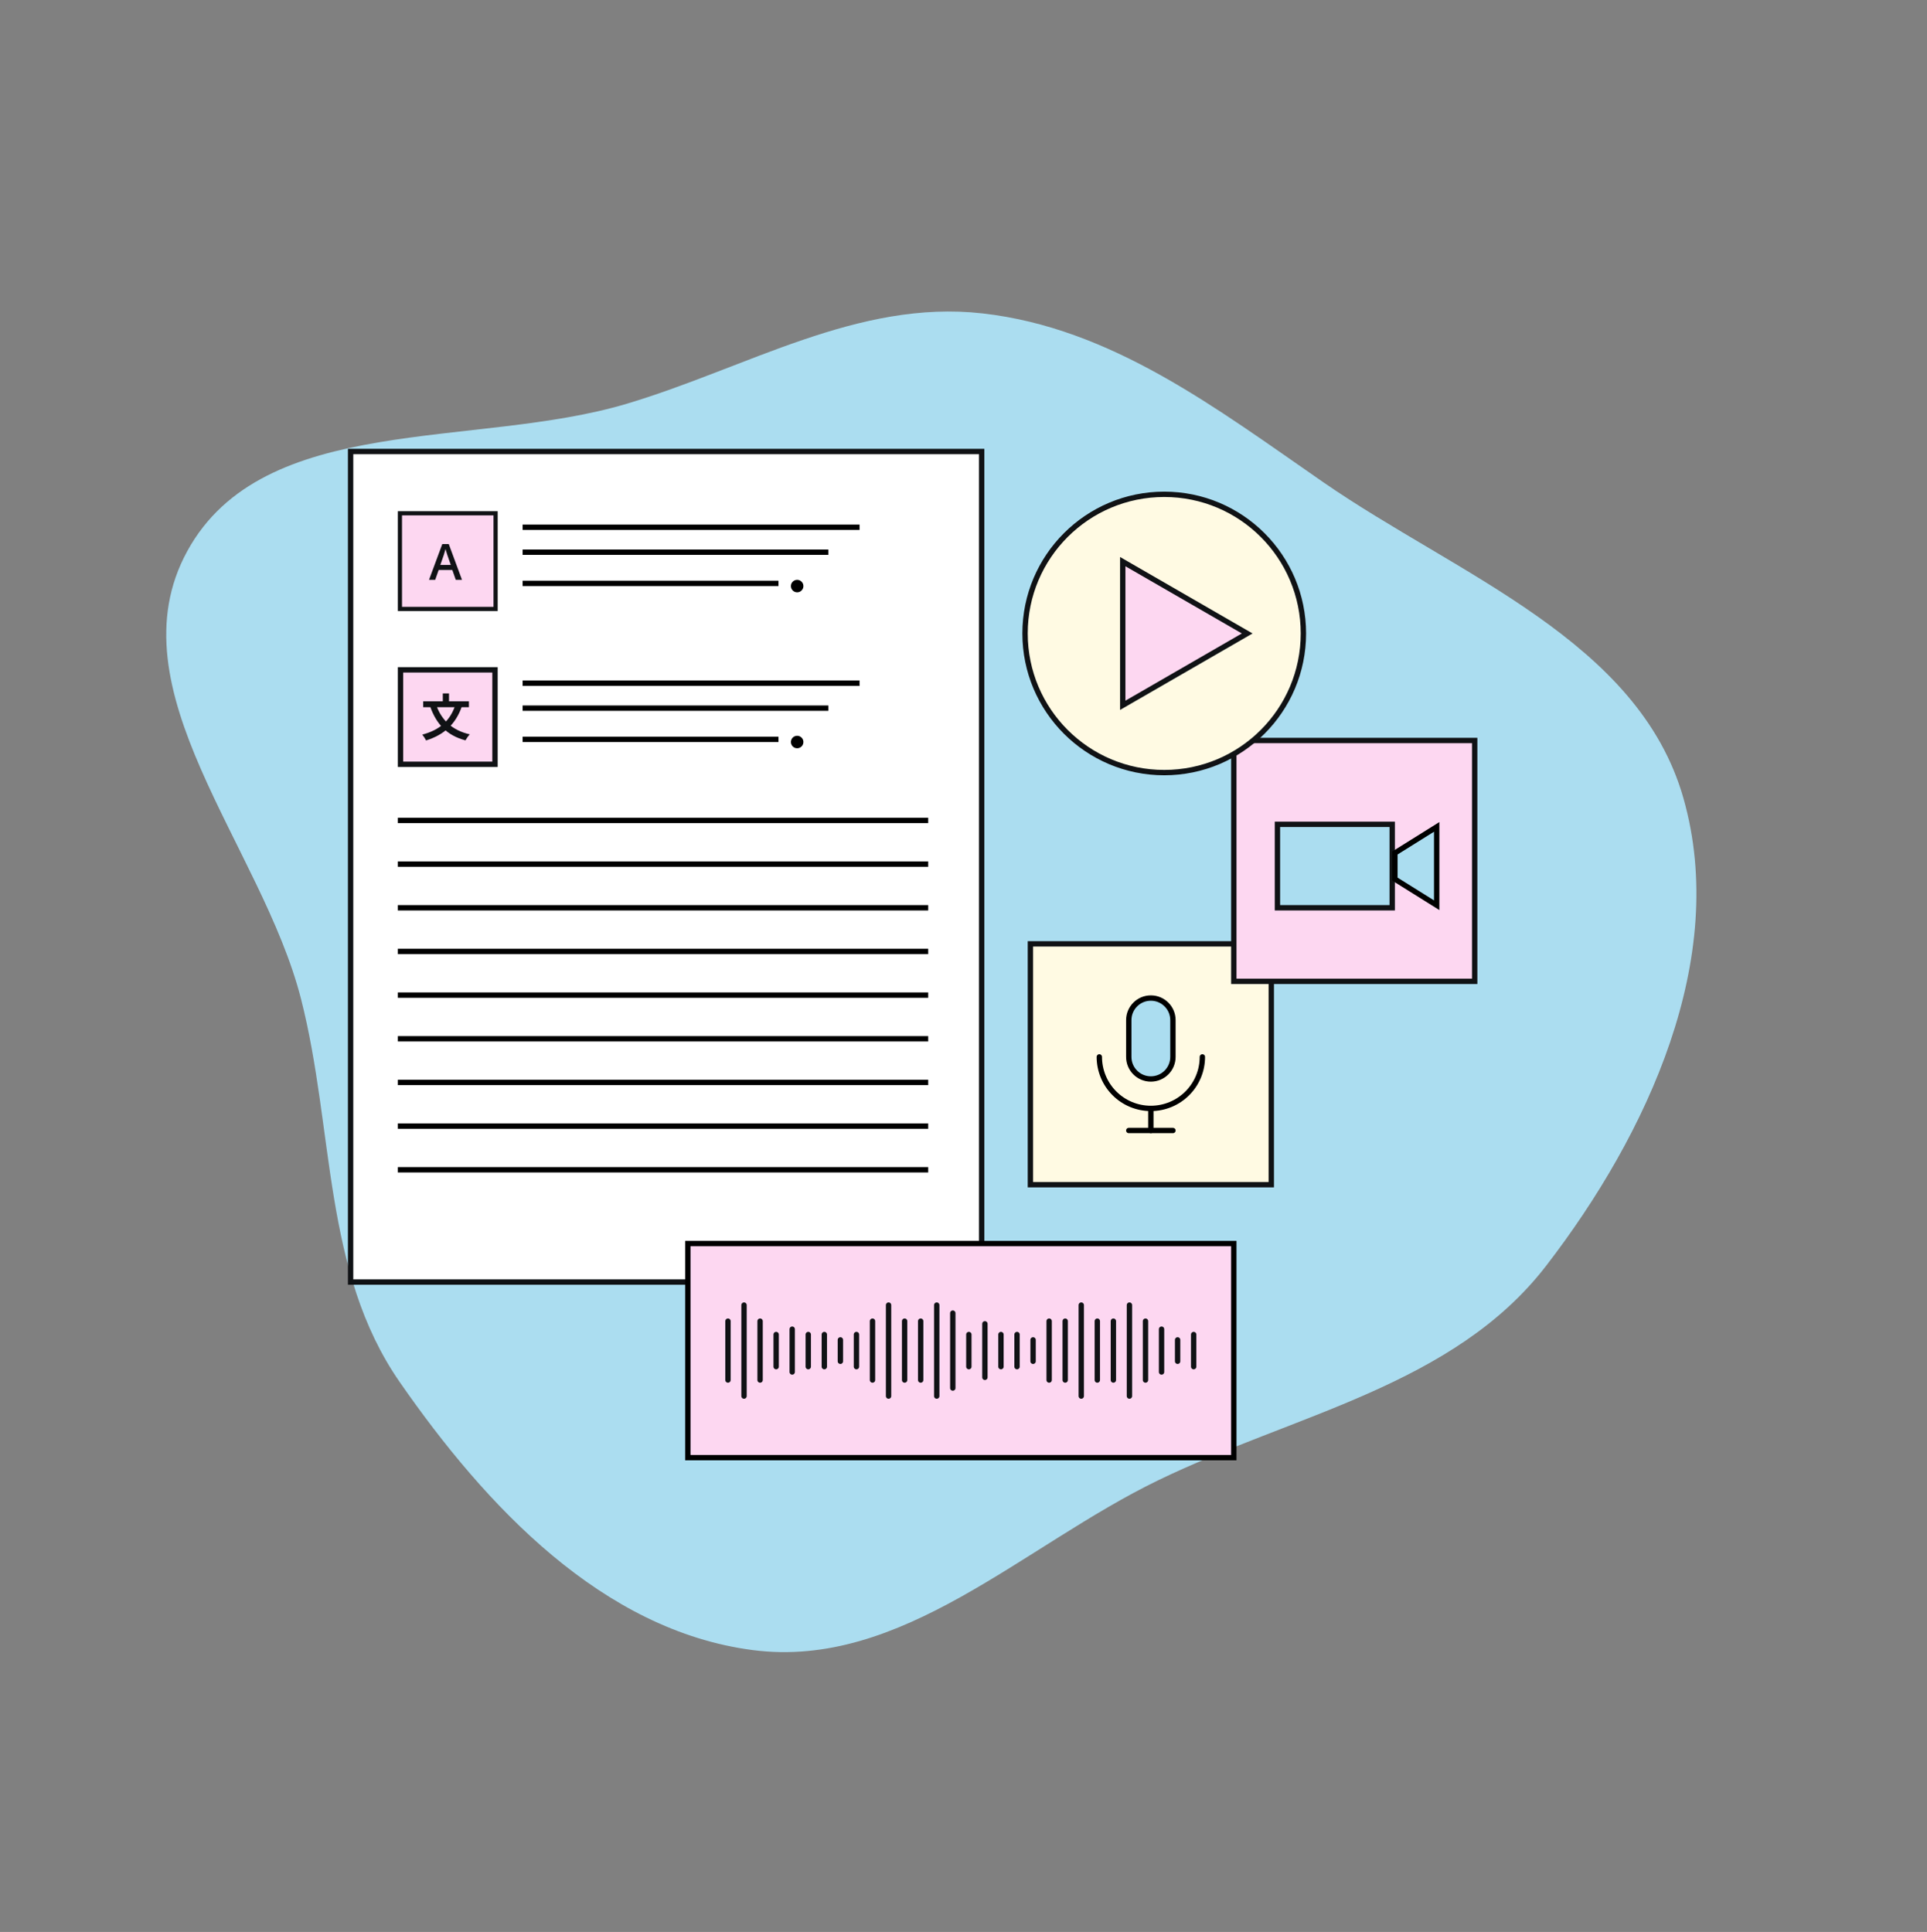 <svg width="360" height="361" viewBox="0 0 360 361" fill="none" xmlns="http://www.w3.org/2000/svg">
<rect x="0" y="0" width="360" height="361" fill="#808080" stroke="none"/>
<path fill-rule="evenodd" clip-rule="evenodd" d="M314.494 149.142C323.008 179.062 307.844 211.851 288.868 236.499C271.595 258.934 241.839 264.259 216.36 276.607C191.119 288.841 168.467 311.941 140.651 308.334C112.576 304.693 90.8 281.494 74.665 258.233C60.265 237.473 62.483 211.106 56.228 186.627C48.927 158.055 20.826 128.841 34.991 102.975C49.207 77.015 88.76 83.916 117.117 75.437C139.551 68.729 160.265 55.935 183.533 58.558C207.66 61.278 227.238 76.29 247.207 90.102C272.363 107.502 306.122 119.723 314.494 149.142Z" fill="#ABDDF0"/>
<rect x="192.5" y="176.367" width="45" height="45" fill="#FFFAE3"/>
<path d="M219.125 190.617C219.125 188.339 217.278 186.492 215 186.492C212.722 186.492 210.875 188.339 210.875 190.617V197.492C210.875 199.77 212.722 201.617 215 201.617C217.278 201.617 219.125 199.77 219.125 197.492V190.617Z" fill="#ABDDF0" stroke="black" stroke-linecap="round" stroke-linejoin="round"/>
<path d="M224.625 197.492C224.625 198.756 224.376 200.008 223.892 201.176C223.409 202.343 222.7 203.404 221.806 204.298C220.912 205.192 219.851 205.901 218.683 206.385C217.516 206.868 216.264 207.117 215 207.117M215 207.117C213.736 207.117 212.484 206.868 211.317 206.385C210.149 205.901 209.088 205.192 208.194 204.298C207.3 203.404 206.591 202.343 206.108 201.176C205.624 200.008 205.375 198.756 205.375 197.492M215 207.117V211.242" stroke="black" stroke-linecap="round" stroke-linejoin="round"/>
<path d="M210.875 211.242H219.125" stroke="black" stroke-linecap="round"/>
<rect x="192.5" y="176.367" width="45" height="45" stroke="#101215"/>
<rect x="65.5" y="84.367" width="117.896" height="155.196" fill="white" stroke="#101215"/>
<rect x="74.714" y="95.912" width="17.873" height="17.873" fill="#FDD7F1"/>
<path d="M85.15 108.349L84.499 106.5H81.954L81.302 108.349H80.15L82.627 101.665H83.839L86.311 108.349H85.15ZM84.216 105.562L83.584 103.741C83.559 103.662 83.524 103.551 83.479 103.409C83.433 103.263 83.388 103.116 83.342 102.967C83.297 102.815 83.259 102.688 83.228 102.584C83.198 102.709 83.16 102.849 83.115 103.003C83.072 103.155 83.03 103.298 82.987 103.431C82.948 103.565 82.917 103.668 82.896 103.741L82.259 105.562H84.216Z" fill="#101215"/>
<rect x="74.714" y="95.912" width="17.873" height="17.873" stroke="#101215" stroke-width="0.777"/>
<line x1="97.638" y1="98.521" x2="160.583" y2="98.521" stroke="black"/>
<line x1="97.638" y1="103.183" x2="154.755" y2="103.183" stroke="black"/>
<line x1="97.638" y1="109.011" x2="145.43" y2="109.011" stroke="black"/>
<circle cx="148.926" cy="109.511" r="1.166" fill="black"/>
<rect x="74.825" y="125.165" width="17.65" height="17.65" fill="#FDD7F1"/>
<path d="M85.094 131.652L86.288 131.997C85.113 135.355 82.94 137.313 79.602 138.357C79.471 138.077 79.117 137.537 78.893 137.266C82.119 136.418 84.124 134.692 85.094 131.652ZM81.495 131.727C82.436 134.487 84.451 136.474 87.77 137.22C87.5 137.481 87.136 138.012 86.959 138.339C83.462 137.425 81.541 135.289 80.376 132.063L81.495 131.727ZM79.061 131.046H87.603V132.147H79.061V131.046ZM82.725 129.573H83.882V131.718H82.725V129.573Z" fill="#101215"/>
<rect x="74.825" y="125.165" width="17.65" height="17.65" stroke="#101215"/>
<line x1="97.638" y1="127.662" x2="160.583" y2="127.662" stroke="black"/>
<line x1="97.638" y1="132.324" x2="154.755" y2="132.324" stroke="black"/>
<line x1="97.638" y1="138.153" x2="145.43" y2="138.153" stroke="black"/>
<circle cx="148.926" cy="138.652" r="1.166" fill="black"/>
<line x1="74.325" y1="153.306" x2="173.405" y2="153.306" stroke="black"/>
<line x1="74.325" y1="161.465" x2="173.405" y2="161.465" stroke="black"/>
<line x1="74.325" y1="169.625" x2="173.405" y2="169.625" stroke="black"/>
<line x1="74.325" y1="177.784" x2="173.405" y2="177.784" stroke="black"/>
<line x1="74.325" y1="185.944" x2="173.405" y2="185.944" stroke="black"/>
<line x1="74.325" y1="194.103" x2="173.405" y2="194.103" stroke="black"/>
<line x1="74.325" y1="202.263" x2="173.405" y2="202.263" stroke="black"/>
<line x1="74.325" y1="210.422" x2="173.405" y2="210.422" stroke="black"/>
<line x1="74.325" y1="218.582" x2="173.405" y2="218.582" stroke="black"/>
<rect x="128.5" y="232.367" width="102" height="40" fill="#FDD7F1"/>
<path d="M136 246.867V257.867" stroke="#101215" stroke-linecap="round"/>
<path d="M139 243.867V260.867" stroke="#101215" stroke-linecap="round"/>
<path d="M142 246.867V257.867" stroke="#101215" stroke-linecap="round"/>
<path d="M145 249.367V255.367" stroke="#101215" stroke-linecap="round"/>
<path d="M148 248.367V256.367" stroke="#101215" stroke-linecap="round"/>
<path d="M151 249.367V255.367" stroke="#101215" stroke-linecap="round"/>
<path d="M169 246.867V257.867" stroke="#101215" stroke-linecap="round"/>
<path d="M166 243.867V260.867" stroke="#101215" stroke-linecap="round"/>
<path d="M163 246.867V257.867" stroke="#101215" stroke-linecap="round"/>
<path d="M160 249.367V255.367" stroke="#101215" stroke-linecap="round"/>
<path d="M157 250.367V254.367" stroke="#101215" stroke-linecap="round"/>
<path d="M154 249.367V255.367" stroke="#101215" stroke-linecap="round"/>
<path d="M172 246.867V257.867" stroke="#101215" stroke-linecap="round"/>
<path d="M175 243.867V260.867" stroke="#101215" stroke-linecap="round"/>
<path d="M178 245.367V259.367" stroke="#101215" stroke-linecap="round"/>
<path d="M181 249.367V255.367" stroke="#101215" stroke-linecap="round"/>
<path d="M184 247.367V257.367" stroke="#101215" stroke-linecap="round"/>
<path d="M187 249.367V255.367" stroke="#101215" stroke-linecap="round"/>
<path d="M205 246.867V257.867" stroke="#101215" stroke-linecap="round"/>
<path d="M202 243.867V260.867" stroke="#101215" stroke-linecap="round"/>
<path d="M199 246.867V257.867" stroke="#101215" stroke-linecap="round"/>
<path d="M196 246.867V257.867" stroke="#101215" stroke-linecap="round"/>
<path d="M193 250.367V254.367" stroke="#101215" stroke-linecap="round"/>
<path d="M190 249.367V255.367" stroke="#101215" stroke-linecap="round"/>
<path d="M208 246.867V257.867" stroke="#101215" stroke-linecap="round"/>
<path d="M211 243.867V260.867" stroke="#101215" stroke-linecap="round"/>
<path d="M214 246.867V257.867" stroke="#101215" stroke-linecap="round"/>
<path d="M217 248.367V256.367" stroke="#101215" stroke-linecap="round"/>
<path d="M220 250.367V254.367" stroke="#101215" stroke-linecap="round"/>
<path d="M223 249.367V255.367" stroke="#101215" stroke-linecap="round"/>
<rect x="128.5" y="232.367" width="102" height="40" stroke="black"/>
<rect x="230.5" y="138.367" width="45" height="45" fill="#FDD7F1"/>
<rect x="238.65" y="154.034" width="21.444" height="15.589" fill="#ABDDF0" stroke="#101215"/>
<path d="M268.4 154.51L260.593 159.389V164.268L268.4 169.147V154.51Z" fill="#ABDDF0" stroke="black"/>
<rect x="230.5" y="138.367" width="45" height="45" stroke="#101215"/>
<circle cx="217.5" cy="118.367" r="26" fill="#FFFAE3" stroke="#101215"/>
<path d="M209.75 104.944L233 118.367L209.75 131.791V104.944Z" fill="#FDD7F1" stroke="#101215"/>
</svg>
